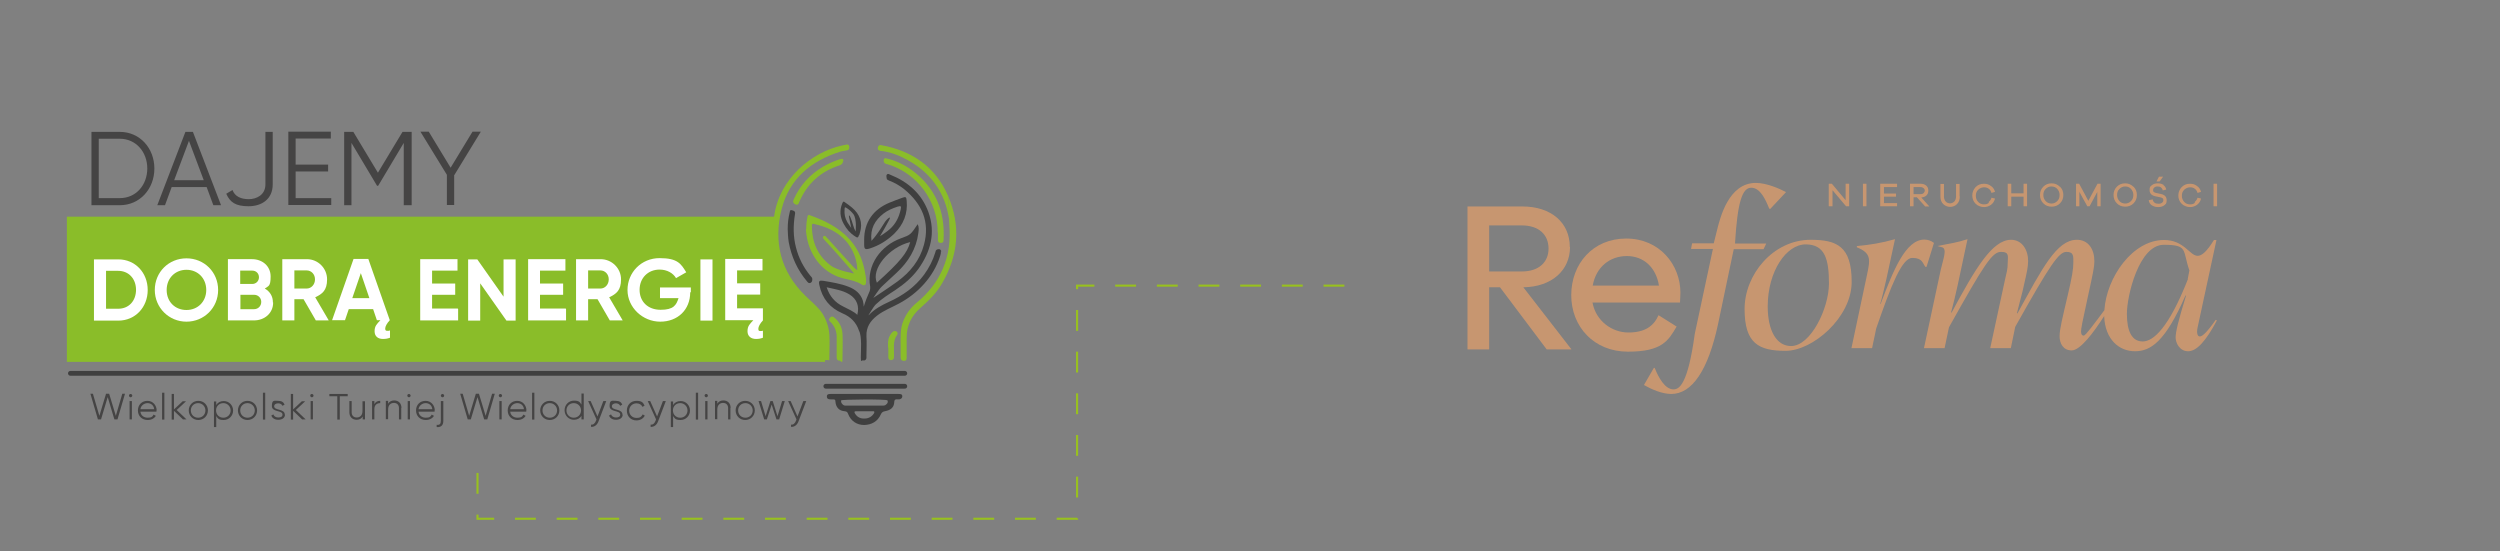 <?xml version="1.0" encoding="UTF-8"?>
<svg xmlns="http://www.w3.org/2000/svg" version="1.1" viewBox="0 0 1200 264.6">
  <rect x="0" y="0" width="1200" height="264.6" fill="#808080" stroke="none"/>
  <defs>
    <style>
      .cls-1 {
        fill: #3f3f3f;
      }

      .cls-2 {
        stroke: #98c11d;
        stroke-dasharray: 10;
      }

      .cls-2, .cls-3 {
        fill: none;
        stroke-miterlimit: 10;
      }

      .cls-4 {
        fill: #8abd29;
      }

      .cls-5 {
        fill: #c79670;
      }

      .cls-6 {
        fill: #fff;
      }

      .cls-3 {
        stroke: #3f3f3f;
        stroke-linecap: round;
        stroke-width: 2.3px;
      }

      .cls-7 {
        fill: #454444;
      }
    </style>
  </defs>
  <!-- Generator: Adobe Illustrator 28.6.0, SVG Export Plug-In . SVG Version: 1.2.0 Build 709)  -->
  <g>
    <g id="Warstwa_1">
      <g>
        <path class="cls-4" d="M395.3,165.7v-3.8c.2-5.3-2-9.5-5.8-13.1-3.9-3.6-7.9-7.1-10.9-11.7-6.6-10-8.6-20.9-7.1-32.7,2.4-19,18.4-31.3,32.4-34.5.6-.2,1.4-.2,2-.4.7-.2,1.5-.3,1.7.7s0,1.8-1.2,2c-1.1.2-2.1.3-3.1.6-14,4.4-24.4,13-28.1,27.5-4,15.7-.6,30,11.4,41.7,2.8,2.8,6.1,5.3,8.3,8.7,1.9,3.2,3,6.5,3.2,10.1.2,3.4,0,6.7,0,10.1s0,1.6-1.1,1.9c-1.1.3-1.9-.2-1.9-1.5v-6,.2l.2.2h0Z"/>
        <path class="cls-4" d="M455.1,94.1c6.2,14.4,4.9,28.5-2.9,41.9-2.7,4.7-6.5,8.4-10.5,11.9-4.2,3.7-6.5,8.4-6.5,14v9.5c0,1,0,1.9-1.4,1.8-1.1,0-1.5-.7-1.5-1.8v-6c0-3.7-.2-7.5,1.2-11.1,1.4-3.6,3.5-6.5,6.4-8.9,11.8-9.7,17-22.3,15.8-37.2"/>
        <path class="cls-4" d="M455.9,108.3c-1.1-13.8-7.8-24.6-20.1-31.4-4.1-2.3-8.5-4-13.2-4.5-1.1-.2-1.4-.7-1.2-1.6.2-1,.7-1.3,1.7-1.1,14.8,2.7,26,10.5,32,24.4"/>
        <path class="cls-4" d="M387,110c0-2.2.2-4.1.6-6,.2-.7.4-1,1.1-.7,7.2,2.6,13.9,5.8,19.2,11.7,4.5,5,6.6,10.9,7.6,17.4.2,1,.3,2,.2,3,0,1.5-.9,1.9-2,1.2-2.4-1.5-5-2.1-7.7-2.7-10.6-2.1-17-10.7-18.7-19.9-.2-1.5-.5-2.9-.4-4.1h0ZM411.5,130.1s1-17.8-20.4-22.5c-.6-.2-1.3-.6-1.4.7,0,7.9,2.7,14.4,9.1,19.2,3.2,2.4,11.2,3.8,11.2,3.8,0,0-5.5-6.5-8.3-9.6-2-2.3-4.1-4.5-6.2-6.8-.4-.5-.8-1-.2-1.5.6-.5,1,0,1.3.4s.6.6.9.9c4.1,4.5,8.1,9.1,12.2,13.5.5.6,1.8,1.5,1.8,1.5v.4Z"/>
        <path class="cls-1" d="M415.1,189.1h16.1c.9,0,1.9,0,1.9,1.1s-1,1.6-2,1.5c-1.4-.2-1.9.2-1.9,1.7-.2,2.2-1.7,3.5-4.5,4-1,.2-1.5.6-1.9,1.5-1.5,3.4-4.4,5-8,5.1-3.5,0-6.4-1.9-7.7-5.3-.3-.8-.6-1.2-1.6-1.3-2.8-.2-4.3-1.9-4.5-4.7,0-.8-.3-1-1.1-1h-1.1c-1.1,0-1.9-.2-1.9-1.4s1-1.2,1.9-1.2h16.5-.2,0ZM403.8,192.2c-.2.5,0,1.1.3,1.5.5.7,1.2,1.1,2,1h17.4c.6,0,1.4,0,1.9-.6.7-.5.9-1.2.6-1.9-.2-.7-22.1-.5-22.4,0h.2ZM415,197.4h-4c-.9,0-1.1.2-.6,1.1,1.1,1.8,2.7,2.5,4.6,2.4,1.9,0,3.5-.9,4.5-2.5.4-.7.2-1.1-.6-1h-3.9Z"/>
        <path class="cls-1" d="M414.8,115c0-8.2,4.2-14.4,12.1-17.7,2.1-.9,4.2-1.6,6.3-2.4,1.5-.6,1.9-.3,2,1.4.6,6.2-1.5,11.4-5.9,15.8-3.4,3.3-7.4,5.8-11.9,7.2-2.1.6-2.6.3-2.6-1.9v-2.4h0ZM418.2,115.7c.8-.9,1.4-1.5,1.9-2.2,1.7-2.2,3.2-4.6,4.7-7,.4-.6,1.9-2.4,2.4-2,.3.3-4.8,8.9-4.8,8.9,0,0,3.3-2.1,4.8-3.5,2.8-2.5,4.3-5.7,5.1-9.2.4-1.8.2-2-1.5-1.5-2.4.8-4.8,1.8-6.7,3.3-4.1,3.2-6.5,7.2-5.8,13.1h-.1Z"/>
        <path class="cls-1" d="M412.3,112.9c-.4,1.2-.7,1.4-1.8.6-2.4-1.5-4.2-3.6-5.5-6-1.8-3.2-2.1-6.5-.7-9.9.4-.9.6-1.1,1.4-.4,1.1.8,2.2,1.5,3.2,2.4,3.9,3.2,5.3,7.4,3.9,12-.2.5-.2.9-.4,1.4v-.2h-.1ZM409.7,102.9c-.9-1.2-2-2.2-3.2-3-.9-.6-1.1-.5-1.1.6-.2,2.2.2,4.2,1.3,6.1.6,1,1.3,1.9,1.9,2.8,0,0-.8-4.1-1.1-5.4v-.6c.8,0,1.9,4.7,2.5,6.2.2.5.7,1.5.7,1.5,0,0,.7-5.8-1.1-8.4h0v.2h.1Z"/>
        <path class="cls-4" d="M450.1,111.5c0-15.1-9.8-28.4-24.2-32.7-.2,0-.5,0-.7-.2-1-.3-1.1-1.1-1-1.9.2-1,.9-.8,1.6-.6,4.5,1.1,8.5,3.1,12.2,5.8,11.2,8.4,15.7,19.7,14.9,33.4,0,1-.5,1.3-1.4,1.3s-1.3-.5-1.3-1.4v-3.6h-.1Z"/>
        <path class="cls-1" d="M378.1,110.1c0-3.1.3-5.5.9-7.9.2-.6,0-1.6,1.1-1.3.8.2,1.8.4,1.5,1.9-.9,5.4-.9,10.8.5,16.1,1.3,5,3.6,9.5,6.9,13.5.3.4.9.8.9,1.5s0,1.5-.9,1.9c-.8.3-1.2-.2-1.6-.7-4.6-5.4-7.5-11.8-8.8-18.8-.4-2.3-.4-4.6-.5-6.2h0Z"/>
        <path class="cls-4" d="M404.8,77c-.2,1.2-.6,2-1.9,2.4-9,2.9-15.4,8.7-19.2,17.4-.3.7-.5,1.9-1.9,1.3-1.2-.6-1.3-1.4-.8-2.4,3-6.8,7.8-12,14.1-15.7,2.6-1.5,5.3-2.7,8.1-3.6.8-.2,1.6-.5,1.6.7h0Z"/>
        <path class="cls-4" d="M401.6,165.9v-3.3c.2-3.2-.8-6-3.2-8.3-.6-.6-.6-1.1,0-1.8s1.2-.7,1.9-.2c2.5,2,3.9,4.7,4.1,7.9.2,3.8,0,7.6,0,11.4s-.5,1.5-1.5,1.5-1.3-.7-1.3-1.6v-5.7h0Z"/>
        <path class="cls-4" d="M426.3,167c0-1.4-.3-3.5.6-5.4.4-.9.9-1.7,1.6-2.3.5-.4,1.1-.6,1.8-.2.6.4.7,1.1.4,1.5-2.4,3.2-1.4,7-1.6,10.5,0,.6,0,1.2-.5,1.5-.4.2-.9.4-1.4.2-.6-.2-.8-.7-.8-1.4v-4.6h0v.2h-.1Z"/>
        <path class="cls-1" d="M451.8,120.7c0-.2,0-.3-.2-.5,0-.2-.2-.3-.3-.4-.1-.1-.3-.2-.5-.2-.3,0-.7,0-1.1.2-.3.2-.6.5-.6.8s-.2.5-.2.7c-1.1,3.6-2.9,7.2-5.3,10.5-4.4,6-10.3,10.1-16.9,13.1-3.5,1.6-6.9,3.4-9.6,6.3-.2,0-.3.3-.4.4.2-.2,2.3-4.1,3.7-5.5,2.8-2.7,6.2-4.8,9.4-6.9,4.2-2.8,8-6,11-10.1,6-8.4,8.4-17.5,4.8-27.4-3.2-8.7-9.7-14.4-18.2-17.8-.5-.2-1.1-.7-1.6-.2-.6.5-.2,1.3-.2,1.9s.7.9,1.2,1.1c2.7,1,5,2.4,7.2,4.1,8.5,7,12.5,15.7,9.5,26.7-2,7.5-6.6,13.1-12.7,17.6-3.4,2.5-11.3,7.7-11.6,7.9.2-.2,2.5-4,4.1-5.5,2.4-2.2,4.7-4.4,7.1-6.6,5.6-5.2,9.4-11.4,10.4-19,.2-1.4.4-2.8-.3-4.3-3.4,5-3.3,5.1-8.1,6.8-9.6,3.5-16.6,12.9-14.7,23.3,0,.6,0,1.3-.2,1.9-1.1,2.5-2.1,4.9-2.9,7.6,0-.9-.2-1.9-.4-2.8-1.1-3.5-3.6-5.5-7-6.8-3.8-1.5-7.9-2.1-11.9-2.8-2-.3-2.5,0-2,2.1,1.4,6.4,5,10.9,11.1,13.5,3.8,1.6,6.6,4.3,7.9,8.3,1.5,2.6.9,9.9.9,12.8s.3,1.3,1.1,1.5c.9.2,1.4-.3,1.6-1.1v-1.2c0-3.1.2-6.2,0-9.3-.2-4.4,1.9-7.4,5.1-9.9s7-3.9,10.5-5.8c9-4.8,16.5-12.7,19.7-22.6q1-2.9,0,0c-3.2,10,0,0,0,0,.2-.6.3-1.1.4-1.6v-.8h.2ZM436.9,116.2c-1.4,5.2-4.8,9.4-16,19.5-2.9-6.5,5.7-17,16-19.5ZM411.6,151.2c-2-1.9-4.5-2.8-6.9-4.1-3.9-1.9-6.5-4.9-7.9-9.2,3.9.9,7.6,1.4,10.9,3.4,3.6,2.2,4.9,5.7,3.8,9.8h.1Z"/>
        <line class="cls-3" x1="396.4" y1="185.4" x2="434.3" y2="185.4"/>
        <line class="cls-3" x1="33.8" y1="179.2" x2="434.3" y2="179.2"/>
        <path class="cls-4" d="M403.5,160.2c0-.6-.2-1.3-.2-2-.2-.5-.5-1-.7-1.4.3,1.1.6,2.3.9,3.4h0Z"/>
        <path class="cls-4" d="M394.5,151.7c-.9-.8-1.8-1.6-2.5-2.6-.2-.2-.6-.4-.7-.6-4.1-5.4-10.2-9.9-13.1-16.1-1-.4-1.5-1.5-1.4-2.4-2.4-3.2-3.1-6.7-3.2-10.6-.3-.5-.4-1.1-.3-1.7-.3-.6-.4-1.4-.2-2,0-.2,0-.3-.2-.5-.2-.5,0-1,0-1.4-.4-.6-.5-1.4-.3-2.1-.3-.8-.2-1.8.2-2.5-.2-1.5-.3-3-.4-4.6v-.6H32.1v69.7h363.9c0-7.3.4-14.7-1.6-21.7h0v-.3h.1Z"/>
        <g>
          <path class="cls-7" d="M74.1,80.9c0,9.7-6.9,17.6-16.6,17.6h-13.6v-35.2h13.6c9.7,0,16.6,7.9,16.6,17.6ZM70.7,80.9c0-7.9-5.4-14.3-13.2-14.3h-10.1v28.5h10.1c7.9,0,13.2-6.4,13.2-14.3h0Z"/>
          <path class="cls-7" d="M99.1,89.8h-16.7l-3.2,8.7h-3.7l13.5-35.2h3.6l13.5,35.2h-3.7l-3.2-8.7h-.1ZM97.8,86.5l-7.1-18.9-7.1,18.9h14.2Z"/>
          <path class="cls-7" d="M108.6,93l3-1.8c1.1,3.1,4.1,4.4,7.8,4.4s8-2,8-7.1v-25.2h3.5v25.2c0,7.2-5.4,10.5-11.6,10.5s-8.9-1.9-10.7-6Z"/>
          <path class="cls-7" d="M159,95.1v3.3h-20.6v-35.2h20.4v3.3h-16.9v12.5h15.6v3.3h-15.6v12.8s17.1,0,17.1,0Z"/>
          <path class="cls-7" d="M197.3,98.5h-3.5v-29.9l-12.3,20.6h-.5l-12.3-20.6v29.9h-3.5v-35.2h4.4l11.8,19.6,11.8-19.6h4.4v35.2h-.3,0Z"/>
          <path class="cls-7" d="M218,84v14.4h-3.5v-14.5l-12.7-20.7h4l10.5,17.3,10.5-17.3h4l-12.7,20.8h-.1Z"/>
          <path class="cls-6" d="M70.9,139.2c0,8.3-6,14.7-14.1,14.7h-11.7v-29.4h11.7c8.1,0,14.1,6.4,14.1,14.7ZM65.3,139.2c0-5.4-3.5-9.2-8.6-9.2h-5.8v18.2h5.8c5.1,0,8.6-3.7,8.6-9.2h0v.2Z"/>
          <path class="cls-6" d="M74.3,139.2c0-8.6,6.7-15.2,15.2-15.2s15.2,6.6,15.2,15.2-6.8,15.2-15.2,15.2-15.2-6.7-15.2-15.2ZM99,139.2c0-5.7-4.1-9.7-9.5-9.7s-9.5,4-9.5,9.7,4.1,9.6,9.5,9.6,9.5-4,9.5-9.6Z"/>
          <path class="cls-6" d="M131.1,145.3c0,5-4.1,8.5-9.2,8.5h-12.5v-29.4h11.6c4.9,0,8.9,3.3,8.9,8.3s-1.1,4.5-2.8,5.8c2.4,1.4,3.9,3.6,3.9,6.7h.1ZM115.3,129.8v6.5h5.8c1.8,0,3.2-1.4,3.2-3.2s-1.3-3.2-3.2-3.2h-5.8ZM125.4,144.9c0-1.9-1.5-3.4-3.4-3.4h-6.6v6.9h6.6c1.9,0,3.4-1.5,3.4-3.5Z"/>
          <path class="cls-6" d="M145.7,143.6h-4.4v10.2h-5.8v-29.4h11.8c5.4,0,9.7,4.4,9.7,9.7s-2.3,7-5.7,8.6l6.5,11.1h-6.2l-5.9-10.2h0ZM141.3,138.5h5.9c2.2,0,4-1.9,4-4.4s-1.8-4.3-4-4.3h-5.9v8.7Z"/>
          <path class="cls-6" d="M187.2,158.7v3.4c-1,.4-2,.6-3.4.6-2.3,0-4-1.2-4-3.7s1.1-3.5,2.8-5.3h-1.7l-1.8-5.3h-11.7l-1.8,5.3h-6.2l10.3-29.4h7.1l10.3,29.4c-1.4,1.5-2.2,3-2.2,4s.4,1.1,1.1,1.1.7,0,1.1-.2h0ZM177.3,143.1l-4.1-12-4.1,12h8.2Z"/>
          <path class="cls-6" d="M219.9,148.3v5.5h-18.2v-29.4h17.9v5.5h-12.2v6.2h11.1v5.4h-11.1v6.6h12.4v.2h.1Z"/>
          <path class="cls-6" d="M247.5,124.5v29.4h-4.4l-12.6-17.9v17.9h-5.8v-29.4h4.4l12.6,17.9v-17.9s5.8,0,5.8,0Z"/>
          <path class="cls-6" d="M271.7,148.3v5.5h-18.2v-29.4h17.9v5.5h-12.2v6.2h11.1v5.4h-11.1v6.6h12.4v.2h.1Z"/>
          <path class="cls-6" d="M286.7,143.6h-4.4v10.2h-5.8v-29.4h11.8c5.4,0,9.8,4.4,9.8,9.7s-2.3,7-5.7,8.6l6.5,11.1h-6.2l-5.9-10.2h0ZM282.3,138.5h5.9c2.2,0,4-1.9,4-4.4s-1.8-4.3-4-4.3h-5.9v8.7Z"/>
          <path class="cls-6" d="M331.3,140.3c0,8.4-6,14.1-14.4,14.1s-15.7-6.8-15.7-15.2,6.6-15.3,15.4-15.3,10.3,2.8,12.8,6.8l-4.9,2.8c-1.4-2.4-4.3-4.1-7.9-4.1-5.6,0-9.6,4.1-9.6,9.7s3.9,9.6,10.1,9.6,7.5-2.2,8.6-5.6h-8.9v-5.1h14.8v2.3h-.3Z"/>
          <path class="cls-6" d="M342,124.5v29.4h-5.8v-29.4s5.8,0,5.8,0Z"/>
          <path class="cls-6" d="M366.2,148.3v5.5h0c-1.4,1.5-2.2,3-2.2,4s.3,1.1,1.1,1.1.7,0,1.1-.2v3.4c-1,.4-2,.6-3.3.6-2.3,0-4.1-1.2-4.1-3.7s1.1-3.5,2.8-5.3h-13.5v-29.4h17.9v5.5h-12.2v6.2h11.1v5.4h-11.1v6.6h12.4v.2h0Z"/>
        </g>
        <g>
          <path class="cls-7" d="M43.3,189h1.3l3.1,10.6,3.2-10.6h1.5l3.2,10.6,3.1-10.6h1.3l-3.6,12.3h-1.5l-3.2-10.7-3.2,10.7h-1.5l-3.6-12.3h-.2.1Z"/>
          <path class="cls-7" d="M61.9,189.9c0-.5.4-.8.8-.8s.8.4.8.8-.4.8-.8.8-.8-.4-.8-.8ZM62.2,192.5h1.1v8.8h-1.1v-8.8Z"/>
          <path class="cls-7" d="M75.1,197v.6h-7.7c.2,1.8,1.6,2.9,3.5,2.9s2.4-.6,2.8-1.5l1.1.6c-.7,1.2-2.1,2-3.9,2-2.8,0-4.7-1.9-4.7-4.6s1.9-4.6,4.6-4.6,4.4,2.3,4.4,4.6h-.1ZM67.4,196.4h6.6c-.2-1.9-1.6-2.9-3.2-2.9s-3.2,1.2-3.4,2.9Z"/>
          <path class="cls-7" d="M77.8,188.5h1.1v12.9h-1.1v-12.9Z"/>
          <path class="cls-7" d="M87.9,201.4l-4.4-4.2v4.2h-1.1v-12.3h1.1v7.4l4.2-3.9h1.6l-4.5,4.2,4.7,4.5h-1.6,0Z"/>
          <path class="cls-7" d="M90.6,197c0-2.6,2-4.6,4.6-4.6s4.6,2,4.6,4.6-2,4.6-4.6,4.6-4.6-2-4.6-4.6ZM98.6,197c0-1.9-1.5-3.5-3.5-3.5s-3.5,1.5-3.5,3.5,1.5,3.5,3.5,3.5,3.5-1.5,3.5-3.5Z"/>
          <path class="cls-7" d="M111.9,197c0,2.6-2,4.6-4.5,4.6s-2.8-.7-3.6-1.9v5.3h-1.1v-12.3h1.1v1.7c.7-1.2,2-1.9,3.6-1.9,2.5,0,4.5,2,4.5,4.6h0ZM110.7,197c0-1.9-1.5-3.5-3.5-3.5s-3.5,1.5-3.5,3.5,1.5,3.5,3.5,3.5,3.5-1.5,3.5-3.5Z"/>
          <path class="cls-7" d="M114.2,197c0-2.6,2-4.6,4.6-4.6s4.6,2,4.6,4.6-2,4.6-4.6,4.6-4.6-2-4.6-4.6ZM122.3,197c0-1.9-1.5-3.5-3.5-3.5s-3.5,1.5-3.5,3.5,1.5,3.5,3.5,3.5,3.5-1.5,3.5-3.5Z"/>
          <path class="cls-7" d="M126.2,188.5h1.1v12.9h-1.1v-12.9Z"/>
          <path class="cls-7" d="M136.8,199c0,1.5-1.3,2.5-3.2,2.5s-2.9-.9-3.4-2l1-.6c.3.9,1.2,1.5,2.4,1.5s2-.4,2-1.4c0-2.2-5.1-1-5.1-4.1s1.2-2.5,3-2.5,2.6.7,3.1,1.8l-1,.6c-.4-.9-1.3-1.2-2.1-1.2s-1.9.4-1.9,1.4c0,2.2,5.1,1,5.1,4.1h0Z"/>
          <path class="cls-7" d="M145.1,201.4l-4.4-4.2v4.2h-1.1v-12.3h1.1v7.4l4.2-3.9h1.6l-4.5,4.2,4.7,4.5h-1.6Z"/>
          <path class="cls-7" d="M148.9,189.9c0-.5.4-.8.8-.8s.8.4.8.8-.4.8-.8.8-.8-.4-.8-.8ZM149.1,192.5h1.1v8.8h-1.1v-8.8Z"/>
          <path class="cls-7" d="M166.9,190.2h-3.8v11.2h-1.2v-11.2h-3.8v-1.1h8.8v1.1Z"/>
          <path class="cls-7" d="M175.2,192.5v8.8h-1.1v-1.4c-.6,1.1-1.7,1.6-2.9,1.6-2.1,0-3.5-1.4-3.5-3.6v-5.4h1.1v5.4c0,1.5.9,2.5,2.4,2.5s2.8-.9,2.8-3.2v-4.6h1.2Z"/>
          <path class="cls-7" d="M182.5,192.4v1.1c-1.4,0-2.8.7-2.8,2.9v4.9h-1.1v-8.8h1.1v1.5c.6-1.2,1.6-1.6,2.8-1.6h0Z"/>
          <path class="cls-7" d="M192.6,195.9v5.4h-1.1v-5.4c0-1.5-.9-2.5-2.4-2.5s-2.8.9-2.8,3.2v4.6h-1.1v-8.8h1.1v1.4c.6-1.1,1.7-1.6,2.9-1.6,2.1,0,3.5,1.4,3.5,3.6h0Z"/>
          <path class="cls-7" d="M195.5,189.9c0-.5.4-.8.8-.8s.8.4.8.8-.4.8-.8.8-.8-.4-.8-.8ZM195.7,192.5h1.1v8.8h-1.1v-8.8Z"/>
          <path class="cls-7" d="M208.6,197v.6h-7.7c.2,1.8,1.6,2.9,3.5,2.9s2.4-.6,2.8-1.5l1.1.6c-.7,1.2-2.1,2-3.9,2-2.8,0-4.7-1.9-4.7-4.6s1.9-4.6,4.6-4.6,4.4,2.3,4.4,4.6h-.1ZM200.9,196.4h6.6c-.2-1.9-1.6-2.9-3.2-2.9s-3.2,1.2-3.4,2.9h0Z"/>
          <path class="cls-7" d="M211.7,192.5h1.1v9.5c0,2.1-1.1,3.2-3.2,3v-1.1c1.4.2,2-.4,2-1.9v-9.5h0ZM213.2,189.9c0,.5-.4.8-.8.8s-.8-.4-.8-.8.4-.8.8-.8.8.4.8.8Z"/>
          <path class="cls-7" d="M220.8,189h1.3l3.1,10.6,3.2-10.6h1.5l3.2,10.6,3.1-10.6h1.3l-3.6,12.3h-1.5l-3.2-10.7-3.2,10.7h-1.5l-3.6-12.3h-.2,0Z"/>
          <path class="cls-7" d="M239.4,189.9c0-.5.4-.8.8-.8s.8.4.8.8-.4.8-.8.8-.8-.4-.8-.8ZM239.7,192.5h1.1v8.8h-1.1v-8.8Z"/>
          <path class="cls-7" d="M252.6,197v.6h-7.7c.2,1.8,1.6,2.9,3.5,2.9s2.4-.6,2.8-1.5l1.1.6c-.7,1.2-2.1,2-3.9,2-2.8,0-4.7-1.9-4.7-4.6s1.9-4.6,4.6-4.6,4.4,2.3,4.4,4.6h-.1ZM244.9,196.4h6.6c-.2-1.9-1.6-2.9-3.2-2.9s-3.2,1.2-3.4,2.9h0Z"/>
          <path class="cls-7" d="M255.4,188.5h1.1v12.9h-1.1v-12.9Z"/>
          <path class="cls-7" d="M259.3,197c0-2.6,2-4.6,4.6-4.6s4.6,2,4.6,4.6-2,4.6-4.6,4.6-4.6-2-4.6-4.6ZM267.4,197c0-1.9-1.5-3.5-3.5-3.5s-3.5,1.5-3.5,3.5,1.5,3.5,3.5,3.5,3.5-1.5,3.5-3.5Z"/>
          <path class="cls-7" d="M280.2,189v12.3h-1.1v-1.7c-.7,1.2-2,1.9-3.6,1.9-2.5,0-4.5-2-4.5-4.6s2-4.6,4.5-4.6,2.8.7,3.6,1.9v-5.3h1.1ZM278.9,197c0-1.9-1.5-3.5-3.5-3.5s-3.5,1.5-3.5,3.5,1.5,3.5,3.5,3.5,3.5-1.5,3.5-3.5Z"/>
          <path class="cls-7" d="M291,192.5l-3.7,9.7c-.6,1.7-1.9,2.8-3.6,2.7v-1.1c1.1.2,1.9-.6,2.4-1.9l.2-.6-4-8.8h1.2l3.3,7.4,2.8-7.4h1.4Z"/>
          <path class="cls-7" d="M298.9,199c0,1.5-1.3,2.5-3.2,2.5s-2.9-.9-3.4-2l1-.6c.3.9,1.2,1.5,2.4,1.5s2-.4,2-1.4c0-2.2-5.1-1-5.1-4.1s1.2-2.5,3-2.5,2.6.7,3.1,1.8l-1,.6c-.4-.9-1.3-1.2-2.1-1.2s-1.9.4-1.9,1.4c0,2.2,5.1,1,5.1,4.1h.1Z"/>
          <path class="cls-7" d="M300.9,197c0-2.6,1.9-4.6,4.6-4.6s3.2.9,3.9,2.3l-1,.6c-.5-1.1-1.6-1.7-2.9-1.7-1.9,0-3.5,1.5-3.5,3.5s1.5,3.5,3.5,3.5,2.4-.7,3-1.7l1,.6c-.7,1.4-2.2,2.3-4,2.3-2.7,0-4.6-2-4.6-4.6v-.2h0Z"/>
          <path class="cls-7" d="M319.6,192.5l-3.7,9.7c-.6,1.7-1.9,2.8-3.6,2.7v-1.1c1.1.2,1.9-.6,2.4-1.9l.2-.6-4-8.8h1.2l3.3,7.4,2.8-7.4h1.4Z"/>
          <path class="cls-7" d="M331.2,197c0,2.6-2,4.6-4.5,4.6s-2.8-.7-3.6-1.9v5.3h-1.1v-12.3h1.1v1.7c.7-1.2,2-1.9,3.6-1.9,2.5,0,4.5,2,4.5,4.6h0ZM330,197c0-1.9-1.5-3.5-3.5-3.5s-3.5,1.5-3.5,3.5,1.5,3.5,3.5,3.5,3.5-1.5,3.5-3.5Z"/>
          <path class="cls-7" d="M334,188.5h1.1v12.9h-1.1v-12.9Z"/>
          <path class="cls-7" d="M338.2,189.9c0-.5.4-.8.8-.8s.8.4.8.8-.4.8-.8.8-.8-.4-.8-.8ZM338.5,192.5h1.1v8.8h-1.1v-8.8Z"/>
          <path class="cls-7" d="M350.6,195.9v5.4h-1.1v-5.4c0-1.5-.9-2.5-2.4-2.5s-2.8.9-2.8,3.2v4.6h-1.1v-8.8h1.1v1.4c.6-1.1,1.7-1.6,2.9-1.6,2.1,0,3.5,1.4,3.5,3.6h-.1Z"/>
          <path class="cls-7" d="M353.1,197c0-2.6,2-4.6,4.6-4.6s4.6,2,4.6,4.6-2,4.6-4.6,4.6-4.6-2-4.6-4.6ZM361.3,197c0-1.9-1.5-3.5-3.5-3.5s-3.5,1.5-3.5,3.5,1.5,3.5,3.5,3.5,3.5-1.5,3.5-3.5Z"/>
          <path class="cls-7" d="M376.7,192.5l-2.7,8.8h-1.3l-2.3-7.1-2.3,7.1h-1.3l-2.7-8.8h1.2l2.2,7.3,2.3-7.3h1.1l2.3,7.3,2.2-7.3h1.3,0Z"/>
          <path class="cls-7" d="M387,192.5l-3.7,9.7c-.6,1.7-1.9,2.8-3.6,2.7v-1.1c1.1.2,1.9-.6,2.4-1.9l.2-.6-4-8.8h1.2l3.3,7.4,2.8-7.4h1.4Z"/>
        </g>
      </g>
      <polyline class="cls-2" points="229.2 227 229.2 249 517 249 517 137.1 647 137.1"/>
      <g id="Warstwa_1-2" data-name="Warstwa_1">
        <g>
          <g>
            <path class="cls-5" d="M753.5,118.5c0-11.5-8.8-19.4-22.8-19.4h-26.3v68.6h10.4v-29.8h5.2l22.4,29.8h11.9l-23.1-29.8c13.7-.2,22.4-8.2,22.4-19.3h0ZM714.8,130.2v-22h15.7c8.2,0,12.8,4.5,12.8,11.1s-4.7,11-12.8,11h-15.7Z"/>
            <path class="cls-5" d="M804.7,156.7l-8.6-5.4c-2.4,5.4-6.7,8.3-14.5,8.3s-15.6-5.5-17.2-14.4h42c0-1,.2-2.9.2-4.7,0-13.4-10-26-26-26s-26.4,12.1-26.4,27.2,10.9,27.1,27.2,27.1,19.4-5.2,23.4-12.1h0ZM780.9,122.9c8,0,14,5.4,15.4,14.2h-31.8c1.6-9,8.3-14.2,16.4-14.2h0Z"/>
            <path class="cls-5" d="M847.8,116.9h-15c1.2-20,3.5-26.8,7.8-26.8s6.9,5.7,8.6,10l.5.2,7.6-8.1c-3.4-1.8-9.5-4.4-14.5-4.4-12.9,0-17.1,16.2-18.8,23.4l-1.4,5.6h-10.4l-.5,2.7h10.5l-8.7,40.7c-3.3,24.2-7.4,26.7-10.2,26.7-4.2,0-7.3-5.9-9-10.2l-.4-.2-4.8,8.3c3.5,2,8.6,4.3,13.1,4.3,9.9,0,17.7-11.2,22.5-33.7l7.5-35.8h14.3l1.3-2.7h0Z"/>
            <path class="cls-5" d="M869.1,115.1c-18,0-31.7,16.7-31.7,33.2s6.7,20.1,19.7,20.1,31.7-16,31.7-33.1-7.1-20.2-19.7-20.2h0ZM859.7,166.1c-7.1,0-11.2-7.6-11.2-19,0-17,9-29.8,18.2-29.8s11.2,7,11.2,18.8-8.7,30-18.2,30h0Z"/>
            <path class="cls-5" d="M924.7,128.2l3.6-11.6c-1.4-1.1-3-1.6-4.6-1.6-9,0-14.9,14.7-21,30.9h-.2c1.1-3.7,2-7.9,3-12.1l4.1-19c-6.2,1.8-12.4,2.8-18.3,3.3v.6c6.9,2.8,6.5,5.7,4.8,13.5l-7.4,34.9h9.9l2-9.5c7.1-20.5,12.3-33.8,17.3-33.8s4.9,2.6,6.3,4.3h.6,0Z"/>
            <path class="cls-5" d="M1063.5,153.6c-4.5,6.4-6.5,7.9-7.6,7.9s-1.6-1.6-1.1-4.1l9.1-42.2h-1.2c-3.5,5.7-5.9,7.6-7.8,7.6-3.9,0-6.4-7.6-16.2-7.6-15.1,0-27.6,18-28.6,33.7-4.5,6-9,12.2-9.9,12.2s-1.3-.7-1.3-2,.5-4.1,3.3-16.8c2.5-11.4,3.1-14.3,3.1-16.9,0-5.8-2.9-10.3-8.4-10.3-9.7,0-16.6,13.7-28.5,35.3h-.3c3.2-12.4,2.9-11.2,3.6-14.5,1.1-4.7,1.8-7.9,1.8-10.6,0-5.5-3-10.2-8.2-10.2-9,0-17.1,13.7-28.5,34.9h-.3c1.2-4.4,2.2-8.6,3.2-13.2l4.7-22c-5.9,1.9-7.8,1.9-14.4,3.3l2.2.6c2.5.7.6,5.5-.6,10.6l-8.1,37.8h9.9l2.1-10c17.1-30.6,20.8-36.2,25-36.2s3.2,2.3,3.2,5.3-.5,4.6-1.2,7.6l-7.2,33.3h9.9l2.1-10.2c16.9-30.2,21-36,24.6-36s3.3,2.2,3.3,5.2-.6,6.8-2.7,15.7c-2.5,10.7-3.9,16.2-3.9,19.6s1.7,6.8,5.8,6.8,10.5-8.5,15.6-16.5c.4,11.3,7.2,16.9,14.8,16.9s14.6-4.7,24.2-26.7h.3c-3.8,12.3-5,17.5-5,20.1s1.9,6.6,6,6.6,8.5-4.8,13.8-14.8l-.6-.3h0ZM1050.2,134c-9.2,23.4-16.6,29.9-21.7,29.9s-7.6-4.7-7.6-13.3,5.8-33.1,17.7-33.1,8.9,2.6,12.3,12.3l-.8,4.2h0Z"/>
          </g>
          <g>
            <polygon class="cls-5" points="887.6 99 886.1 99 879.6 91.3 879.6 99 877.8 99 877.8 88.2 879.3 88.2 885.9 96.1 885.9 88.2 887.6 88.2 887.6 99"/>
            <rect class="cls-5" x="894.2" y="88.2" width="1.7" height="10.8"/>
            <polygon class="cls-5" points="910.6 99 902.5 99 902.5 88.2 910.6 88.2 910.6 89.8 904.3 89.8 904.3 92.9 910.1 92.9 910.1 94.4 904.3 94.4 904.3 97.5 910.6 97.5 910.6 99"/>
            <path class="cls-5" d="M921.9,93.2c.6,0,1.1-.2,1.4-.5s.6-.7.6-1.2-.2-.9-.6-1.2c-.4-.3-.8-.5-1.4-.5h-3.4v3.4h3.4ZM924,99l-3.9-4.3h-1.6v4.3h-1.7v-10.8h5.1c1.1,0,2,.3,2.7.9s1,1.4,1,2.4-.3,1.7-.9,2.3-1.5.9-2.5,1l3.9,4.3h-2.2,0Z"/>
            <path class="cls-5" d="M940.7,94.3c0,1.5-.4,2.7-1.3,3.6-.8.9-2,1.4-3.3,1.4s-2.5-.5-3.4-1.4c-.9-.9-1.3-2.1-1.3-3.6v-6h1.7v6c0,1,.3,1.8.8,2.4.5.6,1.3.9,2.1.9s1.5-.3,2.1-.9c.5-.6.8-1.4.8-2.4v-6h1.7v6h0Z"/>
            <path class="cls-5" d="M954.6,96.9c.6-.5,1.1-1.1,1.3-2l1.7.4c-.3,1.3-.9,2.2-1.9,3-1,.7-2.1,1.1-3.4,1.1s-2.9-.5-4-1.6c-1.1-1.1-1.6-2.4-1.6-4s.6-2.9,1.6-4c1.1-1.1,2.4-1.6,4-1.6s2.4.4,3.4,1.1c1,.7,1.6,1.6,1.9,2.8l-1.7.5c-.2-.9-.7-1.6-1.3-2-.6-.5-1.4-.7-2.3-.7s-2,.4-2.8,1.2c-.8.8-1.1,1.7-1.1,2.9s.4,2.1,1.1,2.9c.8.8,1.7,1.2,2.8,1.2s1.6-.2,2.3-.7"/>
            <polygon class="cls-5" points="973 99 971.3 99 971.3 94.4 965.4 94.4 965.4 99 963.7 99 963.7 88.2 965.4 88.2 965.4 92.8 971.3 92.8 971.3 88.2 973 88.2 973 99"/>
            <path class="cls-5" d="M987.5,96.5c.8-.8,1.1-1.7,1.1-2.9s-.4-2.1-1.1-2.9-1.7-1.2-2.8-1.2-2,.4-2.8,1.2-1.1,1.7-1.1,2.9.4,2.1,1.1,2.9,1.7,1.2,2.8,1.2,2-.4,2.8-1.2M988.8,89.6c1.1,1.1,1.6,2.4,1.6,4s-.5,2.9-1.6,4-2.4,1.6-4,1.6-2.9-.5-4-1.6c-1.1-1.1-1.6-2.4-1.6-4s.5-2.9,1.6-4,2.4-1.6,4-1.6,2.9.6,4,1.7"/>
            <polygon class="cls-5" points="1008.3 99 1006.7 99 1006.7 92.1 1003 99 1001.9 99 998.1 92.1 998.1 99 996.5 99 996.5 88.2 998 88.2 1002.4 96.4 1006.8 88.2 1008.3 88.2 1008.3 99"/>
            <g>
              <path class="cls-5" d="M1022.9,96.5c.8-.8,1.1-1.7,1.1-2.9s-.4-2.1-1.1-2.9-1.7-1.2-2.8-1.2-2,.4-2.8,1.2-1.1,1.7-1.1,2.9.4,2.1,1.1,2.9,1.7,1.2,2.8,1.2,2-.4,2.8-1.2M1024.1,89.6c1.1,1.1,1.6,2.4,1.6,4s-.5,2.9-1.6,4-2.4,1.6-4,1.6-2.9-.5-4-1.6c-1.1-1.1-1.6-2.4-1.6-4s.5-2.9,1.6-4,2.4-1.6,4-1.6,2.9.6,4,1.7"/>
              <path class="cls-5" d="M1035.1,87.1l1.2-2.3h2l-1.7,2.3h-1.4ZM1038.4,88.8c.8.6,1.2,1.3,1.4,2.2l-1.7.4c0-.6-.4-1-.8-1.4-.5-.4-1-.5-1.7-.5s-1.2.2-1.5.5c-.4.3-.6.7-.6,1.2s0,.7.3.9c.2.2.6.4,1,.5l2.4.5c1.9.4,2.8,1.4,2.8,3s-.4,1.8-1.1,2.4-1.8.9-3,.9-2.2-.3-3.1-.9c-.8-.6-1.3-1.4-1.4-2.4l1.9-.4c.1.7.4,1.2.9,1.6.5.4,1.1.5,1.9.5s1.3-.2,1.7-.5.6-.7.6-1.2,0-.7-.3-.9c-.2-.2-.6-.4-1.2-.5l-2.4-.5c-1.8-.4-2.7-1.4-2.7-3s.4-1.7,1.1-2.3c.7-.6,1.7-.9,2.9-.9s2,.3,2.8.8"/>
              <path class="cls-5" d="M1053.5,96.9c.6-.5,1.1-1.1,1.3-2l1.7.4c-.3,1.3-.9,2.2-1.9,3-1,.7-2.1,1.1-3.4,1.1s-2.9-.5-4-1.6c-1.1-1.1-1.6-2.4-1.6-4s.6-2.9,1.6-4c1.1-1.1,2.4-1.6,4-1.6s2.4.4,3.4,1.1c1,.7,1.6,1.6,1.9,2.8l-1.7.5c-.2-.9-.7-1.6-1.3-2-.6-.5-1.4-.7-2.3-.7s-2,.4-2.8,1.2-1.1,1.7-1.1,2.9.4,2.1,1.1,2.9,1.7,1.2,2.8,1.2,1.6-.2,2.3-.7"/>
            </g>
            <rect class="cls-5" x="1062.5" y="88.2" width="1.7" height="10.8"/>
          </g>
        </g>
      </g>
    </g>
  </g>
</svg>
